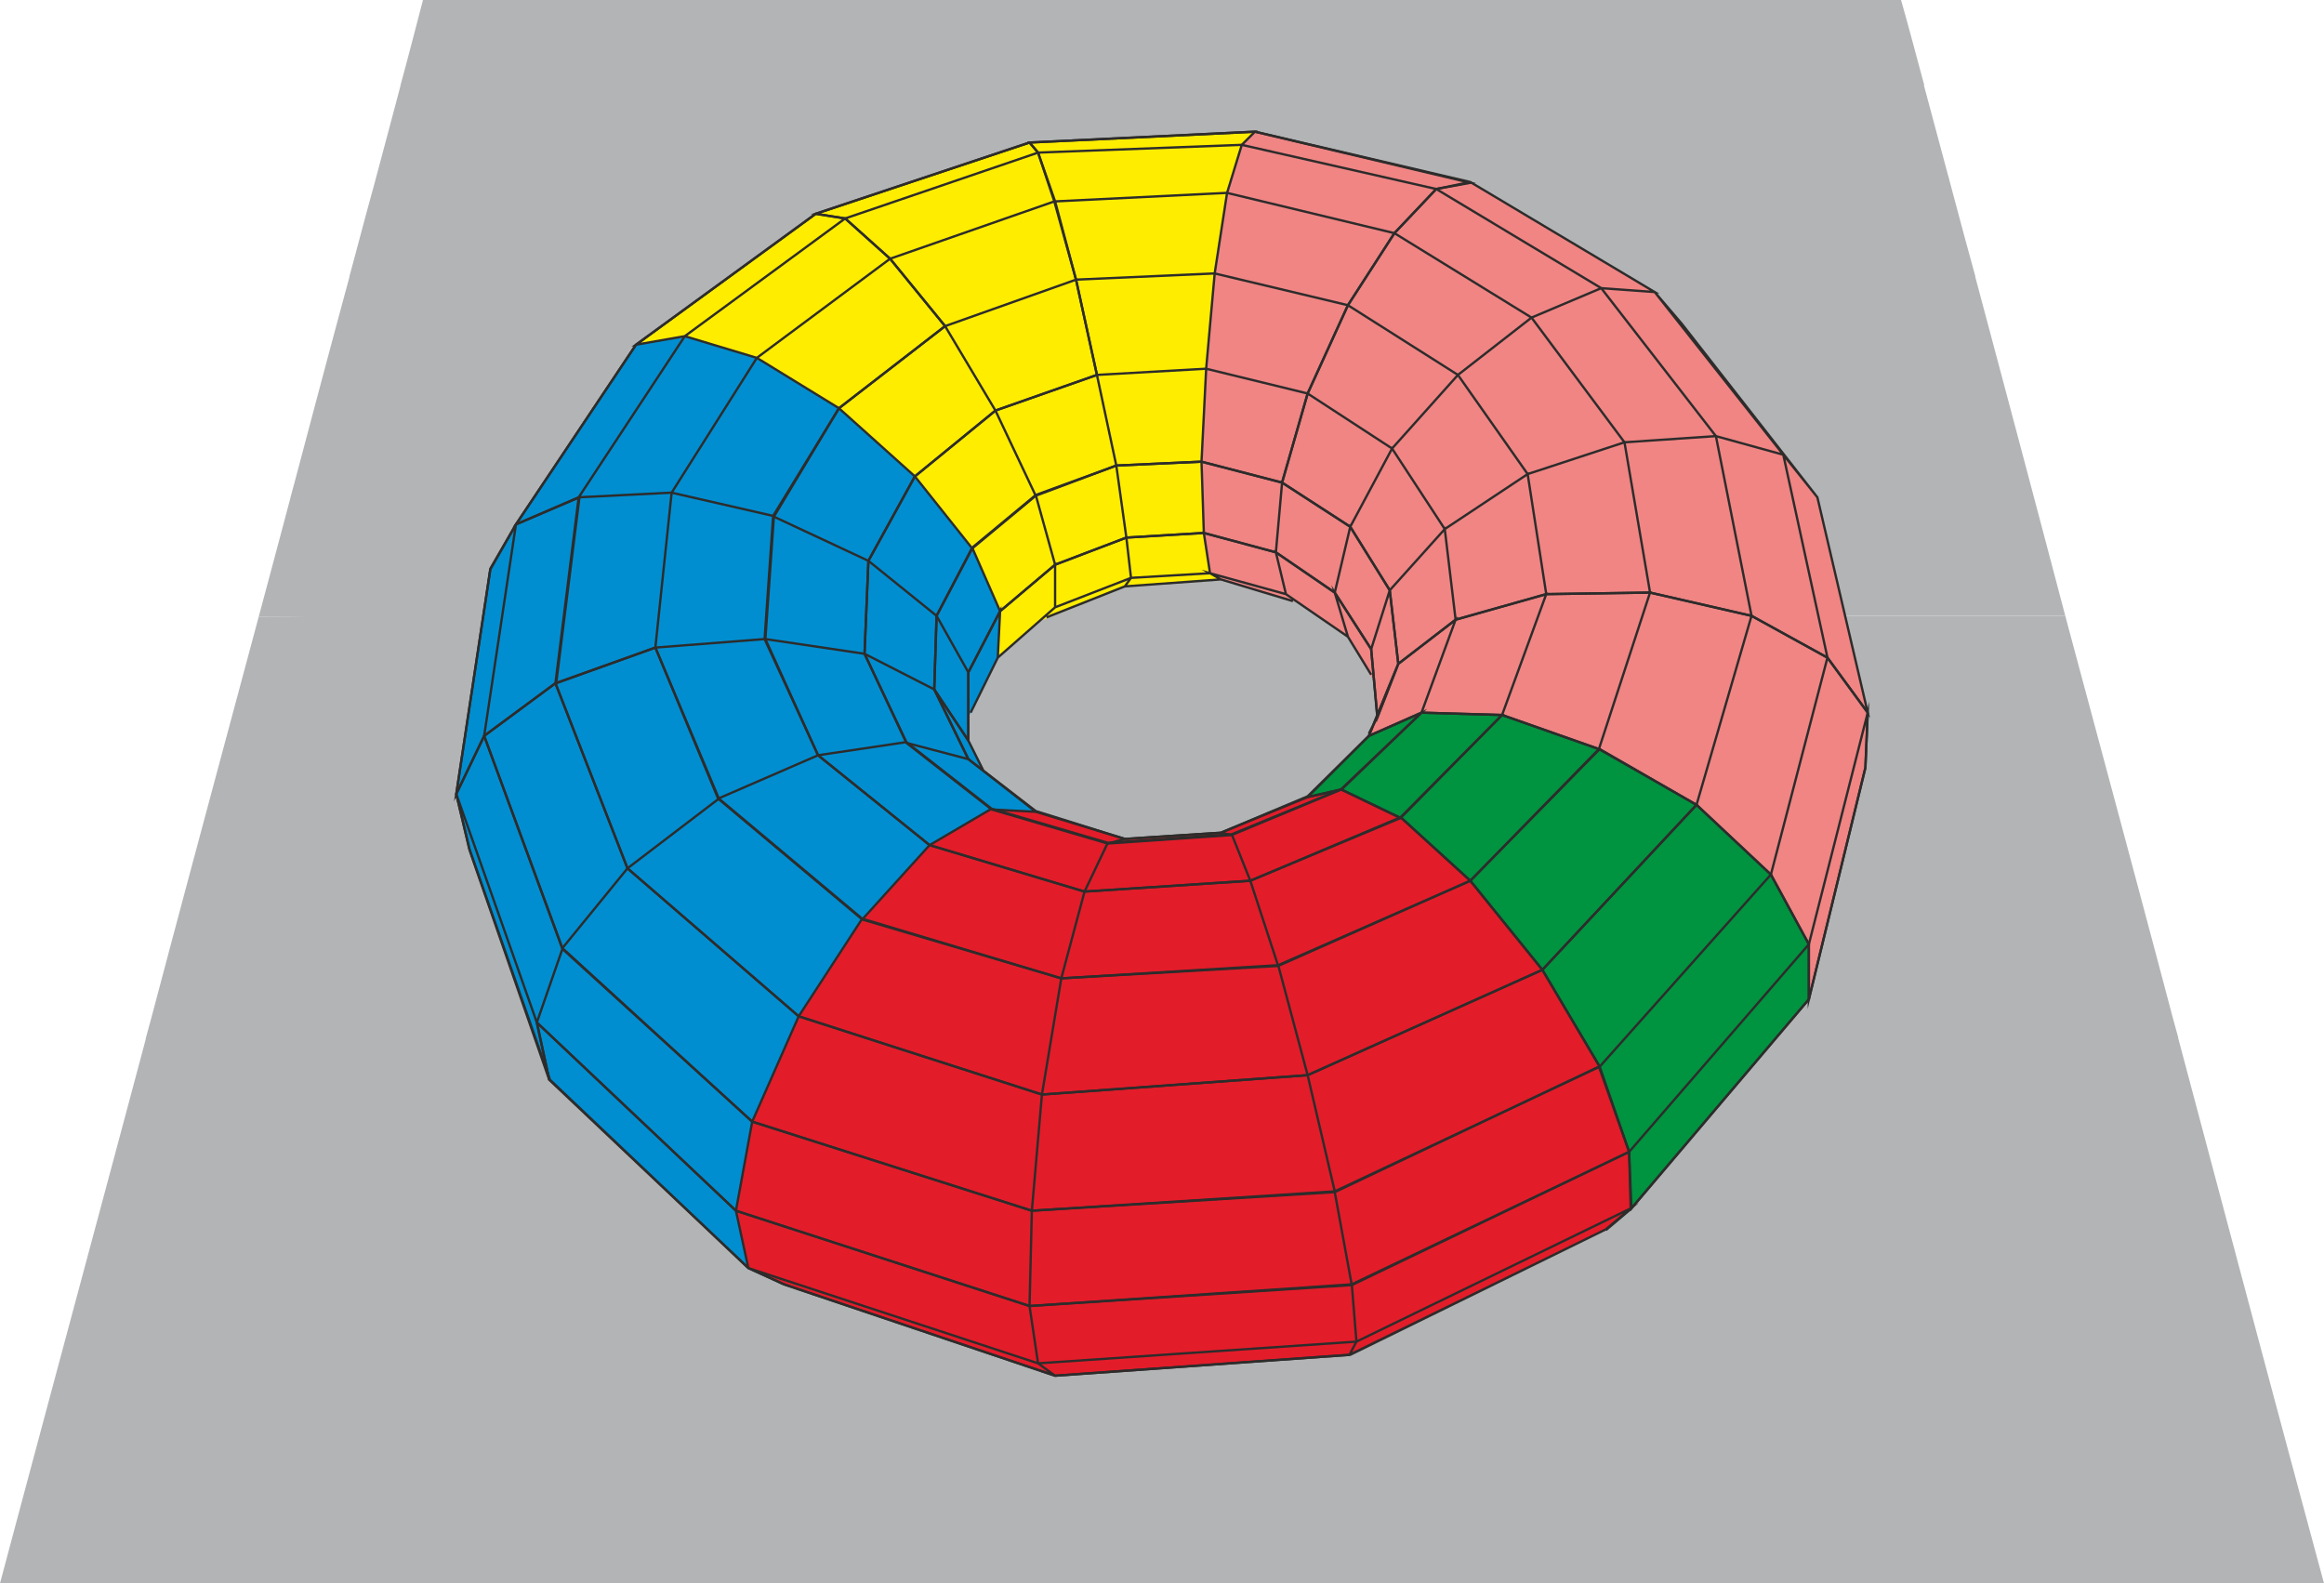 <svg xmlns="http://www.w3.org/2000/svg" width="288" height="196.224" viewBox="0 0 216 147.168"><path d="M228.95 347.36h8.28c-.576 2.593-1.224 5.257-1.872 7.92h-8.496c.72-2.663 1.44-5.327 2.088-7.92zm16.272 0h7.992c-.432 2.593-.936 5.257-1.368 7.92h-8.28c.576-2.663 1.152-5.327 1.656-7.92zm16.272 0h7.992c-.36 2.593-.648 5.257-.936 7.92h-8.208c.36-2.663.792-5.327 1.152-7.92zm16.2 0h7.992c-.144 2.593-.216 5.257-.36 7.92h-8.208c.216-2.663.36-5.327.576-7.92zm15.984 0h8.136c.072 2.593.072 5.257.144 7.92h-8.424c.072-2.663.072-5.327.144-7.92zm-8.352 7.92h8.208c-.072 2.809-.072 5.617-.144 8.425h-8.496l.432-8.424zm-16.776 0h8.568c-.216 2.809-.432 5.617-.72 8.497h-8.784c.36-2.88.648-5.688.936-8.496zm-16.704 0h8.496c-.36 2.809-.792 5.617-1.224 8.497h-8.784c.504-2.88 1.008-5.688 1.512-8.496zm-16.488 0h8.208c-.576 2.809-1.08 5.617-1.728 8.497h-8.424c.648-2.88 1.296-5.688 1.944-8.496zm-10.728 8.497h8.784c-.792 3.024-1.512 6.12-2.232 9.288h-9.072c.864-3.168 1.656-6.264 2.52-9.288zm17.208 0h8.496c-.504 3.024-1.008 6.12-1.584 9.288h-8.784c.648-3.168 1.296-6.264 1.872-9.288zm17.28 0h8.496c-.288 3.024-.648 6.12-1.008 9.288h-8.784c.432-3.168.864-6.264 1.296-9.288zm17.28 0c2.808 0 5.688-.072 8.496-.072-.144 3.096-.288 6.192-.432 9.36h-8.784c.288-3.168.504-6.264.72-9.288zm16.992-.072h8.712c0 3.096.072 6.192.144 9.36h-9c.072-3.168.072-6.264.144-9.36zm-62.208 9.36h8.784c-.648 3.168-1.296 6.408-2.016 9.72h-9.072c.792-3.312 1.584-6.552 2.304-9.72zm17.568 0h9.072c-.432 3.168-.864 6.408-1.368 9.72h-9.36c.576-3.312 1.08-6.552 1.656-9.72zm17.856 0h9.072c-.216 3.168-.504 6.408-.72 9.72h-9.432c.36-3.312.72-6.552 1.08-9.72zm17.856 0h8.784c-.072 3.168-.072 6.408-.144 9.72h-9.072c.144-3.312.288-6.552.432-9.72zm8.64 9.72h9.288c.072 3.528.072 7.056.144 10.728h-9.648c.072-3.672.144-7.2.216-10.728zm-18.144 0h9.072c-.216 3.528-.36 7.056-.504 10.728h-9.432c.288-3.672.576-7.2.864-10.728zm-18.504 0h9.072c-.36 3.528-.792 7.128-1.152 10.728h-9.432c.504-3.6 1.008-7.2 1.512-10.728zm-18.504 0h9.144c-.648 3.528-1.224 7.128-1.872 10.728-3.168.072-6.336.072-9.432.072.72-3.672 1.512-7.272 2.16-10.8zm-18.432 0h9.36c-.792 3.528-1.656 7.128-2.52 10.8h-9.72c1.008-3.672 1.944-7.272 2.88-10.8zm6.84 10.8h9.432c-.72 3.6-1.512 7.272-2.304 11.088h-9.72a878.884 878.884 0 0 1 2.592-11.088zm18.864-.072h9.72c-.504 3.672-1.008 7.344-1.584 11.16h-10.08c.648-3.816 1.296-7.488 1.944-11.16zm19.152 0h9.72c-.288 3.672-.576 7.344-.864 11.16h-10.08c.36-3.816.792-7.488 1.224-11.16zm19.152 0h9.36c0 3.672-.072 7.344-.144 11.16h-9.792c.216-3.816.36-7.488.576-11.16zM228.95 347.36h72.864c.144 8.064.288 16.632.432 25.776.144 9.792.288 20.232.504 31.536h-89.064c3.024-11.232 5.76-21.744 8.424-31.536 2.448-9.144 4.752-17.712 6.84-25.776z" style="fill:#b2b4b6" transform="translate(-189.638 -347.36)"/><path d="M213.686 404.673c3.384 0 6.696-.072 10.08-.072-.936 3.96-1.872 7.92-2.808 12.024h-10.44c1.08-4.104 2.16-8.064 3.168-11.952zm19.872-.072h9.72c-.648 3.96-1.368 7.92-2.088 12.024h-10.08c.792-4.104 1.656-8.064 2.448-12.024zm19.8 0h9.792c-.432 3.96-.864 7.92-1.368 12.024h-10.08c.576-4.104 1.152-8.064 1.656-12.024zm19.872 0h9.72c-.144 3.888-.36 7.92-.504 12.024h-10.152c.288-4.104.648-8.136.936-12.024zm19.512 0h10.008c0 3.888.072 7.92.144 11.952-3.456.072-6.84.072-10.368.072.072-4.104.144-8.136.216-12.024zm-10.296 12.024h10.08c-.072 4.176-.144 8.352-.216 12.744h-10.512c.216-4.392.432-8.568.648-12.744zm-20.664 0h10.512c-.36 4.176-.648 8.352-1.008 12.744h-10.872c.432-4.32.936-8.568 1.368-12.744zm-20.592 0h10.512c-.576 4.176-1.224 8.424-1.8 12.816h-10.944c.792-4.392 1.512-8.64 2.232-12.816zm-20.232 0h10.152c-.864 4.176-1.728 8.424-2.664 12.816h-10.512a1165.03 1165.03 0 0 1 3.024-12.816zm-13.896 12.816h10.872c-1.08 4.68-2.232 9.504-3.384 14.472h-11.376c1.368-4.968 2.592-9.792 3.888-14.472zm21.384 0h10.512c-.792 4.68-1.656 9.504-2.52 14.4-3.6 0-7.272 0-10.944.072 1.008-4.968 2.016-9.792 2.952-14.472zm21.456 0c3.456 0 6.984-.072 10.512-.072-.576 4.752-1.08 9.576-1.656 14.472h-10.944c.72-4.896 1.44-9.72 2.088-14.4zm21.384-.072h10.512a7239.13 7239.13 0 0 0-.648 14.472h-11.016c.432-4.968.792-9.72 1.152-14.472zm21.024 0h10.8c.072 4.68.144 9.504.216 14.472h-11.232c.072-4.968.144-9.792.216-14.472zm-77.76 14.544h10.944c-1.008 4.896-2.016 10.008-3.096 15.264H210.95c1.224-5.184 2.448-10.368 3.6-15.264zm21.888-.072h11.376c-.648 4.968-1.368 10.08-2.088 15.336h-11.88c.864-5.256 1.728-10.368 2.592-15.336zm22.32 0h11.376c-.36 4.968-.792 10.08-1.224 15.336h-11.808c.576-5.256 1.152-10.368 1.656-15.336zm22.392 0h10.944c-.072 4.968-.144 10.08-.216 15.336h-11.52c.288-5.256.504-10.368.792-15.336zm10.728 15.336h11.664c.144 5.544.216 11.304.288 17.208h-12.24c.072-5.904.144-11.664.288-17.208zm-22.968 0h11.448c-.216 5.544-.504 11.304-.792 17.208h-11.952c.432-5.904.864-11.664 1.296-17.208zm-23.184 0h11.376c-.576 5.544-1.224 11.304-1.872 17.208h-12.024c.864-5.904 1.656-11.664 2.52-17.208zm-23.328 0h11.448c-1.008 5.544-1.944 11.304-3.024 17.208H218.87c1.224-5.904 2.376-11.592 3.528-17.208zm-23.256 0h11.808c-1.296 5.616-2.664 11.304-4.032 17.28h-12.384a4596.26 4596.26 0 0 1 4.608-17.28zm7.776 17.28c3.888 0 7.92-.072 11.952-.072-1.224 5.904-2.448 11.952-3.744 18.144h-12.528c1.44-6.192 2.88-12.24 4.32-18.072zm23.904-.072h12.384c-.792 5.904-1.656 11.952-2.52 18.144h-12.96c1.08-6.192 2.088-12.24 3.096-18.144zm24.408 0h12.384c-.432 5.904-.936 11.952-1.44 18.144h-12.96c.72-6.192 1.368-12.24 2.016-18.144zm24.336 0h12.024c-.072 5.904-.216 11.952-.288 18.144h-12.528c.288-6.192.504-12.24.792-18.144zm-65.88-71.712c14.832-.072 29.664-.072 44.568-.072h44.496c.144 12.168.36 25.2.576 39.312.216 15.48.504 32.256.792 50.616h-114.48c4.896-18.36 9.432-35.136 13.536-50.544 3.744-14.184 7.272-27.216 10.512-39.312z" style="fill:#b2b4b6" transform="translate(-189.638 -347.36)"/><path d="M293.678 347.36h8.136c0 2.593.072 5.257.144 7.92h-8.424c0-2.663.072-5.327.144-7.92zm16.056 0h7.992c.216 2.593.432 5.257.648 7.92h-8.208c-.144-2.663-.288-5.327-.432-7.92zm16.272 0h7.92c.36 2.593.72 5.257 1.152 7.92h-8.208c-.288-2.663-.576-5.327-.864-7.92zm16.2 0h7.92c.504 2.52 1.08 5.257 1.656 7.92h-8.208c-.504-2.663-.936-5.327-1.368-7.92zm15.912 0h8.208c.72 2.52 1.44 5.257 2.16 7.92h-8.496a593.74 593.74 0 0 1-1.872-7.92zm-6.336 7.92h8.208l1.944 8.425h-8.496c-.504-2.808-1.08-5.616-1.656-8.424zm-16.704 0h8.496c.432 2.809.936 5.617 1.44 8.425h-8.784c-.36-2.808-.792-5.616-1.152-8.424zm-16.704 0h8.496l.864 8.425h-8.712l-.648-8.424zm-16.416 0h8.208c.072 2.809.216 5.617.36 8.425h-8.496c0-2.808-.072-5.616-.072-8.424zm-8.568 8.425h8.64c.072 3.096.144 6.192.144 9.36h-8.928c0-3.168.072-6.264.144-9.36zm17.136 0h8.496c.216 3.096.432 6.192.72 9.36h-8.784c-.144-3.168-.288-6.264-.432-9.36zm17.208 0h8.496c.432 3.096.864 6.192 1.296 9.36h-8.712c-.36-3.168-.72-6.264-1.08-9.36zm17.28 0h8.424c.648 3.096 1.296 6.192 1.944 9.36h-8.784c-.504-3.168-1.08-6.264-1.584-9.36zm16.92 0h8.784c.792 3.096 1.656 6.192 2.52 9.36h-9.072c-.792-3.168-1.512-6.264-2.232-9.36zm-59.76 9.36h8.784c.144 3.168.288 6.408.432 9.72h-9c-.072-3.312-.144-6.552-.216-9.72zm17.568 0h9.072c.36 3.168.648 6.408 1.008 9.72h-9.36c-.216-3.312-.504-6.552-.72-9.72zm17.784 0h9.072c.576 3.168 1.152 6.408 1.656 9.648-3.096 0-6.264 0-9.36.072-.432-3.312-.936-6.552-1.368-9.72zm17.856 0h8.784c.72 3.168 1.44 6.408 2.232 9.648h-9.072c-.648-3.24-1.296-6.48-1.944-9.648zm11.016 9.648h9.36c.936 3.528 1.872 7.128 2.88 10.8h-9.72c-.864-3.672-1.728-7.272-2.52-10.8zm-18.144 0h9.072c.72 3.528 1.44 7.128 2.232 10.8h-9.432c-.648-3.672-1.224-7.2-1.872-10.8zm-18.432.072h9.072c.504 3.528 1.008 7.056 1.512 10.728h-9.36c-.432-3.672-.792-7.2-1.224-10.728zm-18.432 0h9.072c.288 3.528.576 7.056.864 10.728h-9.432c-.144-3.672-.288-7.2-.504-10.728zm-18.288 0h9.288c0 3.528.072 7.056.144 10.728h-9.648c.072-3.672.144-7.2.216-10.728zm9.432 10.728h9.36c.216 3.672.36 7.344.504 11.16h-9.72c0-3.816-.072-7.488-.144-11.16zm18.792 0h9.72c.36 3.672.792 7.344 1.224 11.088h-10.08c-.288-3.744-.576-7.416-.864-11.088zm19.08 0h9.72c.648 3.6 1.296 7.272 1.944 11.088h-10.08c-.576-3.744-1.08-7.488-1.584-11.088zm19.152 0h9.36c.864 3.6 1.728 7.272 2.592 11.088h-9.72c-.792-3.816-1.512-7.488-2.232-11.088zm-65.88-46.152h72.648c2.16 8.064 4.464 16.632 6.912 25.776 2.592 9.72 5.4 20.232 8.352 31.464h-44.496c-14.832 0-29.664.072-44.424.072.216-11.304.36-21.744.576-31.536.144-9.144.288-17.712.432-25.776z" style="fill:#b2b4b6" transform="translate(-189.638 -347.36)"/><path d="M292.67 404.6h10.008c.072 3.889.144 7.92.216 12.025h-10.44c.072-4.104.144-8.064.216-12.024zm19.728 0h9.72c.36 3.889.648 7.92 1.008 12.025h-10.152c-.144-4.104-.36-8.136-.576-12.024zm19.872 0h9.72c.504 3.889 1.08 7.92 1.656 11.953h-10.08c-.432-4.032-.864-8.064-1.296-11.952zm19.8 0h9.72c.792 3.889 1.584 7.92 2.448 11.953h-10.152c-.648-4.032-1.368-8.064-2.016-11.952zm19.44 0h10.08c1.008 3.889 2.088 7.849 3.168 11.953h-10.44c-.936-4.104-1.872-8.064-2.808-11.952zm-7.272 11.953h10.08a1165.03 1165.03 0 0 1 3.024 12.816H366.83c-.864-4.392-1.728-8.64-2.592-12.816zm-20.592 0h10.44c.72 4.176 1.44 8.424 2.232 12.816h-10.872c-.576-4.392-1.224-8.64-1.8-12.816zm-20.52.072c3.456 0 6.912 0 10.44-.072.432 4.248.936 8.424 1.368 12.816h-10.872c-.288-4.392-.648-8.568-.936-12.744zm-20.232 0h10.08c.216 4.176.432 8.352.576 12.816h-10.512c0-4.464-.144-8.64-.144-12.816zm-10.656 12.816h10.8c.072 4.68.216 9.432.288 14.4h-11.304c.072-4.896.144-9.72.216-14.4zm21.312 0c3.528 0 7.056 0 10.512-.072.36 4.752.792 9.504 1.152 14.472H314.27c-.216-4.968-.432-9.72-.72-14.4zm21.384-.072h10.512c.648 4.752 1.368 9.504 2.088 14.472h-11.016c-.504-4.968-1.08-9.72-1.584-14.472zm21.384 0h10.512c1.008 4.68 1.944 9.504 2.952 14.472h-10.944c-.864-4.968-1.728-9.72-2.52-14.472zm21.024 0h10.872c1.224 4.68 2.52 9.504 3.888 14.472h-11.376c-1.152-4.968-2.304-9.792-3.384-14.472zm-74.016 14.472h10.944c.216 4.968.432 10.08.72 15.336h-11.448c-.072-5.256-.144-10.368-.216-15.336zm21.888 0h11.304c.576 4.968 1.152 10.08 1.728 15.336h-11.88c-.36-5.256-.792-10.368-1.152-15.336zm22.32 0h11.304c.864 4.968 1.728 10.08 2.592 15.264h-11.808c-.72-5.184-1.44-10.296-2.088-15.264zm22.248 0h10.944c1.152 4.968 2.376 10.008 3.6 15.264h-11.448c-1.008-5.184-2.088-10.296-3.096-15.264zm14.544 15.264h11.808c1.512 5.616 3.024 11.376 4.608 17.28h-12.384c-1.368-5.904-2.736-11.664-4.032-17.28zm-22.896 0h11.448c1.152 5.616 2.304 11.376 3.528 17.28h-11.952c-1.08-5.904-2.016-11.664-3.024-17.28zm-23.184.072c3.744 0 7.56 0 11.376-.072.792 5.616 1.584 11.376 2.448 17.28h-11.952c-.648-5.904-1.296-11.664-1.872-17.208zm-23.256 0h11.376c.432 5.544.864 11.304 1.368 17.208h-11.952c-.288-5.904-.576-11.664-.792-17.208zm-23.184 0h11.736c.072 5.544.144 11.304.288 17.208h-12.312c.072-5.904.216-11.664.288-17.208zm12.024 17.208h11.952c.288 5.904.576 11.952.864 18.144h-12.528c-.144-6.192-.216-12.24-.288-18.144zm23.904 0h12.384c.648 5.904 1.296 11.952 2.016 18.144h-12.96c-.504-6.192-1.008-12.24-1.44-18.144zm24.336 0h12.384c1.008 5.904 2.016 11.952 3.096 18.144h-12.96c-.864-6.192-1.728-12.24-2.52-18.144zm24.336 0h11.952c1.368 5.904 2.808 11.952 4.248 18.144h-12.528a1999.3 1999.3 0 0 0-3.672-18.144zM292.67 404.6h88.92c3.24 12.096 6.768 25.128 10.512 39.312 4.104 15.408 8.568 32.256 13.536 50.616H291.23c.288-18.36.576-35.136.792-50.616.216-14.112.432-27.144.648-39.312z" style="fill:#b2b4b6" transform="translate(-189.638 -347.36)"/><path d="m306.278 359.6 20.016 4.753 17.136 10.224 2.52 2.952 12.6 16.056 4.68 20.088-.216 5.112-3.888 15.696-1.368 5.832V435.2l-3.528-6.48-6.912-6.48-9-5.256-9.072-3.168-7.488-.216-4.896 2.16.792-1.8-.36-3.384-2.376-3.96-4.608-3.24-7.128-2.088-1.08-.576-.576-3.744-.216-6.696.432-8.64.792-8.856 1.152-7.416 1.368-4.536z" style="fill:#f08584" transform="translate(-189.638 -347.36)"/><path d="m265.454 367.305 19.872-6.696 20.952-1.008-1.224 1.152-1.368 4.608-1.152 7.416-.792 8.856-.36 8.64.144 6.696.576 3.672 1.008.648-8.928.576-7.92 3.24-3.888 3.456.216-4.32-2.52-5.904-5.328-6.696-7.128-6.336-7.632-4.68-6.696-1.944-4.464.792z" style="fill:#ffed00" transform="translate(-189.638 -347.36)"/><path d="m248.822 379.4 4.536-.72 6.624 1.945 7.704 4.752 7.056 6.264 5.256 6.624 2.592 5.976-.216 4.32-2.736 5.472v2.16l1.44 2.88 4.824 3.672-4.104-.144-5.688 3.312-6.336 6.912-5.832 9.072-4.32 9.792-1.584 8.28 1.152 5.256-9.504-9-8.856-8.424-7.488-21.024-1.224-5.4 2.952-20.88 2.448-4.248z" style="fill:#008ed1" transform="translate(-189.638 -347.36)"/><path d="m311.174 421.377 5.688-5.616 4.896-2.16 7.488.216 9 3.168 9.072 5.256 6.912 6.48 3.528 6.48v5.112l-16.56 19.44-.144-5.328-2.808-7.848-5.256-9-6.696-8.28-6.408-5.904-5.544-2.664z" style="fill:#009340" transform="translate(-189.638 -347.36)"/><path d="m262.502 466.737 25.2 8.496 27.36-1.944 23.904-11.664 2.304-1.944-.216-5.328-2.808-7.848-5.256-9-6.696-8.28-6.48-5.904-5.472-2.592-3.096.648-8.064 3.312-9.072.576-8.208-2.52-4.104-.216-5.688 3.384-6.264 6.84-5.904 9.072-4.392 9.864-1.512 8.208 1.152 5.256z" style="fill:#e31c2a" transform="translate(-189.638 -347.36)"/><path d="m315.71 472.065 25.488-12.384-.144-5.256-25.776 12.312.432 5.328-.648 1.224.648-1.224-29.592 2.016 1.584 1.152-1.584-1.152-26.928-8.856 3.312 1.512 25.2 8.496 27.36-1.944 23.832-11.664 2.304-1.944-25.488 12.384-.432-5.328-29.952 2.016.792 5.328-.792-5.328-27.288-8.856 1.152 5.328-1.152-5.328-18.504-17.496 1.152 5.328 18.504 17.496 26.928 8.856zm-.576 1.224 23.76-11.664" style="fill:none;stroke:#2d2c2b;stroke-width:.216;stroke-miterlimit:10.433" transform="translate(-189.638 -347.36)"/><path d="m341.054 454.425-2.808-7.92-24.552 11.664 1.584 8.64-1.584-8.64-28.152 1.728-.216 8.856.216-8.856-25.992-8.28-1.512 8.28 1.512-8.28-17.64-16.056-2.376 6.84-7.488-21.24 1.224 5.184 7.416 21.384-1.152-5.328 2.376-6.84-7.272-19.8-2.592 5.4 7.488 21.24 18.504 17.496 27.288 8.856 29.952-1.944z" style="fill:none;stroke:#2d2c2b;stroke-width:.216;stroke-miterlimit:10.433" transform="translate(-189.638 -347.36)"/><path d="m338.318 446.505-5.328-9-21.816 9.792 2.52 10.8-2.52-10.8-24.696 1.8-.936 10.8.936-10.8-22.608-7.272-4.32 9.792 4.32-9.792-15.912-13.752-6.048 7.416 6.048-7.416-6.696-17.208-6.624 4.896 7.272 19.728 17.64 16.128 25.992 8.28 28.152-1.8z" style="fill:none;stroke:#2d2c2b;stroke-width:.216;stroke-miterlimit:10.433" transform="translate(-189.638 -347.36)"/><path d="m332.99 437.505-6.696-8.28-17.856 7.848 2.736 10.224-2.736-10.224-20.16 1.224-1.8 10.8 1.8-10.8-18.504-5.544-5.904 9.072 5.904-9.072-13.32-11.16-8.496 6.48 8.496-6.48-5.904-14.04-9.216 3.312 2.16-17.28-5.904 2.52-2.376 4.104-3.168 20.952 1.224 5.112 7.488 21.456 18.432 17.496 3.312 1.512 25.2 8.496 27.432-1.944m-3.96-25.992 21.816-9.792" style="fill:none;stroke:#2d2c2b;stroke-width:.216;stroke-miterlimit:10.433" transform="translate(-189.638 -347.36)"/><path d="m326.294 429.225-6.48-5.904-13.968 5.904 2.592 7.92-2.592-7.92-15.408 1.008-2.16 8.064 2.16-8.064-14.4-4.32-6.264 6.912 6.264-6.912-10.368-8.352-9.288 4.032 9.288-4.032-4.968-10.8-10.152.792 1.512-14.4-8.64.432 9.864-14.976-4.536.792-11.16 16.704-2.376 4.176-3.168 20.88 2.592-5.4 2.952-19.656-2.952 19.656 6.624-4.896 9.288-3.312 10.152-.792.792-11.448-9.432-2.16 7.92-12.528-6.696-2.016 14.904-10.944-2.736-.432L248.75 379.4l4.536-.792 6.696 2.016 12.384-9.216-4.176-3.744-14.904 10.944-9.864 14.976 8.64-.432 9.432 2.16 6.12-10.008-7.632-4.68 7.632 4.68 9.864-7.632-5.112-6.264-12.384 9.216-7.92 12.528-1.512 14.4 5.832 14.04 13.392 11.232 18.504 5.472 20.16-1.152z" style="fill:none;stroke:#2d2c2b;stroke-width:.216;stroke-miterlimit:10.433" transform="translate(-189.638 -347.36)"/><path d="m319.814 423.393-5.544-2.664-10.152 4.176 1.728 4.32-1.728-4.32-11.52.792-2.16 4.536 2.16-4.536-10.8-3.168-5.76 3.384 5.76-3.384-7.92-6.192-8.208 1.224 8.208-1.224-3.888-8.208-9.216-1.368 9.216 1.368.36-8.64-8.784-4.104 8.784 4.104 4.32-7.848-7.056-6.336 7.056 6.336 7.488-6.12-4.68-7.848 12.168-4.32-2.016-7.272-1.512-4.536-.792-.936-19.872 6.624 2.736.432 17.928-6.12-17.928 6.12 4.176 3.744 15.264-5.328-15.264 5.328 5.112 6.264 4.68 7.848 9.432-3.312-1.944-8.856-12.168 4.32-9.864 7.632-6.048 10.08-.792 11.376 4.896 10.8 10.368 8.352 14.4 4.32 15.408-1.008z" style="fill:none;stroke:#2d2c2b;stroke-width:.216;stroke-miterlimit:10.433" transform="translate(-189.638 -347.36)"/><path d="m314.342 420.729-3.168.72-8.064 3.312 1.008.216-1.008-.216-8.928.576-1.584.432 1.584-.432-8.28-2.52-4.104-.216 4.104.216-6.264-4.896-5.76-1.512 5.76 1.512-3.168-6.48-6.48-3.312 6.48 3.312.216-6.84-6.336-5.112 6.336 5.112 3.312-6.264-5.328-6.696 5.328 6.696 5.904-4.896-3.744-7.92 3.744 7.92 7.488-2.808-1.8-8.424 10.152-.576.792-8.856 1.152-7.488 15.552 3.744 3.888-4.104 3.168-.576-20.016-4.752-1.224 1.224 18.072 4.104-18.072-4.104-1.368 4.464-1.152 7.488 12.384 2.952 4.32-6.696-15.552-3.744 1.368-4.464 1.224-1.224-20.952 1.008.792.936 18.936-.72-18.936.72 1.584 4.536 15.984-.792-15.984.792 1.944 7.272 12.888-.576-12.888.576 1.944 8.856 1.8 8.424 7.92-.36.432-8.64 9.432 2.304 3.744-8.208-12.384-2.952-.792 8.856-.432 8.64 7.488 1.944 2.376-8.28-9.432-2.304-10.152.576-9.432 3.312-7.488 6.12-4.32 7.848-.36 8.64 3.888 8.28 7.92 6.192 10.8 3.168 11.52-.792z" style="fill:none;stroke:#2d2c2b;stroke-width:.216;stroke-miterlimit:10.433" transform="translate(-189.638 -347.36)"/><path d="m311.174 421.377-8.064 3.384-8.928.576-8.28-2.592-6.264-4.824-3.168-6.48 3.168 4.752v-6.336l-2.952-5.256 2.952 5.256 2.952-5.688-2.592-5.904 2.592 5.904 5.112-4.32-1.8-6.48 1.8 6.48 6.624-2.52-.936-6.696.936 6.696 7.2-.432-.216-6.624.216 6.624 6.696 1.8.576-6.48 6.336 4.104 3.888-7.272 6.12-6.84 6.48 9.216 9-2.952 8.496-.576 6.264 1.728 3.168 3.96-12.6-16.128-2.52-2.952 11.952 15.12-11.952-15.12-4.968-.36 10.656 13.752-10.656-13.752-6.48 2.736 8.64 11.592-8.64-11.592-6.84 5.328-6.12 6.84 4.896 7.488 7.704-5.112-6.48-9.216 6.84-5.328 6.48-2.736 4.968.36-17.136-10.224-3.168.648 15.336 9.216-15.336-9.216-3.888 4.104 12.744 7.848-12.744-7.848-4.32 6.696 10.224 6.48-10.224-6.48-3.744 8.208 7.848 5.112-7.848-5.112-2.376 8.28-.576 6.48 5.472 3.744 1.44-6.12 3.672 5.904 5.112-5.688 1.008 8.424 8.424-2.376 9.648-.144 9.432 2.16 7.056 3.888 3.744 5.112-4.68-20.016-3.168-3.96 4.104 18.864-4.104-18.864-6.264-1.728 3.312 16.704-3.312-16.704-8.496.576 2.376 13.968-2.376-13.968-9 2.952 1.728 11.16-1.728-11.16-7.704 5.112-5.112 5.688.792 6.84 5.328-4.104-1.008-8.424-4.896-7.488-3.888 7.272-1.44 6.12 3.384 5.256 1.728-5.472-1.728 5.472.576 6.336 1.944-4.968-2.736 6.696 4.896-2.16 7.488.216 9 3.168 9.072 5.184 6.912 6.48 3.528 6.48v5.112l5.256-21.528.216-5.112-4.68-20.016-12.6-16.128-2.52-2.952-17.136-10.224-20.016-4.68-20.952 1.008-19.872 6.624L248.75 379.4l-11.16 16.704 5.832-2.52-2.16 17.28 6.696 17.208 15.912 13.752 22.608 7.272 24.696-1.8" style="fill:none;stroke:#2d2c2b;stroke-width:.216;stroke-miterlimit:10.433" transform="translate(-189.638 -347.36)"/><path d="m338.318 446.505 2.736 7.92.216 5.256 16.488-19.44v-5.112l-16.704 19.296 16.704-19.296-3.528-6.48-15.912 17.856 15.912-17.856-6.912-6.48-14.328 15.336z" style="fill:none;stroke:#2d2c2b;stroke-width:.216;stroke-miterlimit:10.433" transform="translate(-189.638 -347.36)"/><path d="m332.99 437.505 14.328-15.336-9-5.184-12.024 12.24z" style="fill:none;stroke:#2d2c2b;stroke-width:.216;stroke-miterlimit:10.433" transform="translate(-189.638 -347.36)"/><path d="m326.294 429.225 11.952-12.24-9-3.168-9.432 9.504z" style="fill:none;stroke:#2d2c2b;stroke-width:.216;stroke-miterlimit:10.433" transform="translate(-189.638 -347.36)"/><path d="m319.814 423.393 9.432-9.576-7.488-.216-7.488 7.128z" style="fill:none;stroke:#2d2c2b;stroke-width:.216;stroke-miterlimit:10.433" transform="translate(-189.638 -347.36)"/><path d="m314.342 420.729 7.416-7.128-4.896 2.16-5.688 5.688z" style="fill:none;stroke:#2d2c2b;stroke-width:.216;stroke-miterlimit:10.433" transform="translate(-189.638 -347.36)"/><path d="m311.174 421.377 5.688-5.616 2.736-6.696-1.944 4.968-.792 1.512.792-1.512-.576-6.336-3.384-5.256 1.224 4.104 2.16 3.528-2.16-3.528-1.224-4.104-5.472-3.744.936 3.888 5.76 3.96-5.76-3.96-.936-3.888-6.696-1.8.576 3.744 7.056 1.944-7.056-1.944 1.008.576 6.696 2.016-6.696-2.016-1.008-.576-.576-3.744-7.2.432.432 3.744 7.344-.432-7.344.432-.576.792 8.928-.648-8.928.648.576-.792-.432-3.744-6.624 2.52v3.96l7.056-2.736-7.056 2.736v-3.96l-5.112 4.32-.216 4.32 5.328-4.68-5.328 4.68.216-4.32-2.952 5.688v6.336l-3.168-4.752.216-6.84 3.312-6.336 5.904-4.896 7.488-2.736 7.92-.36 7.488 1.944 6.336 4.104 3.672 5.904.792 6.84 5.328-4.104-3.168 8.64 3.168-8.64 8.424-2.376-4.104 11.232 4.104-11.232 9.648-.144-4.752 14.544 4.752-14.544 9.432 2.16-5.112 17.568 5.112-17.568 7.056 3.888-5.256 20.16 5.256-20.16 3.744 5.112-5.472 21.528 5.472-21.528-.216 5.112-5.256 21.528-16.56 19.512-2.304 1.944m-57.888-42.768-1.368-2.736zm-1.152-5.329 2.52-5.111zm7.056-8.855 7.272-2.88z" style="fill:none;stroke:#2d2c2b;stroke-width:.216;stroke-miterlimit:10.433" transform="translate(-189.638 -347.36)"/></svg>
